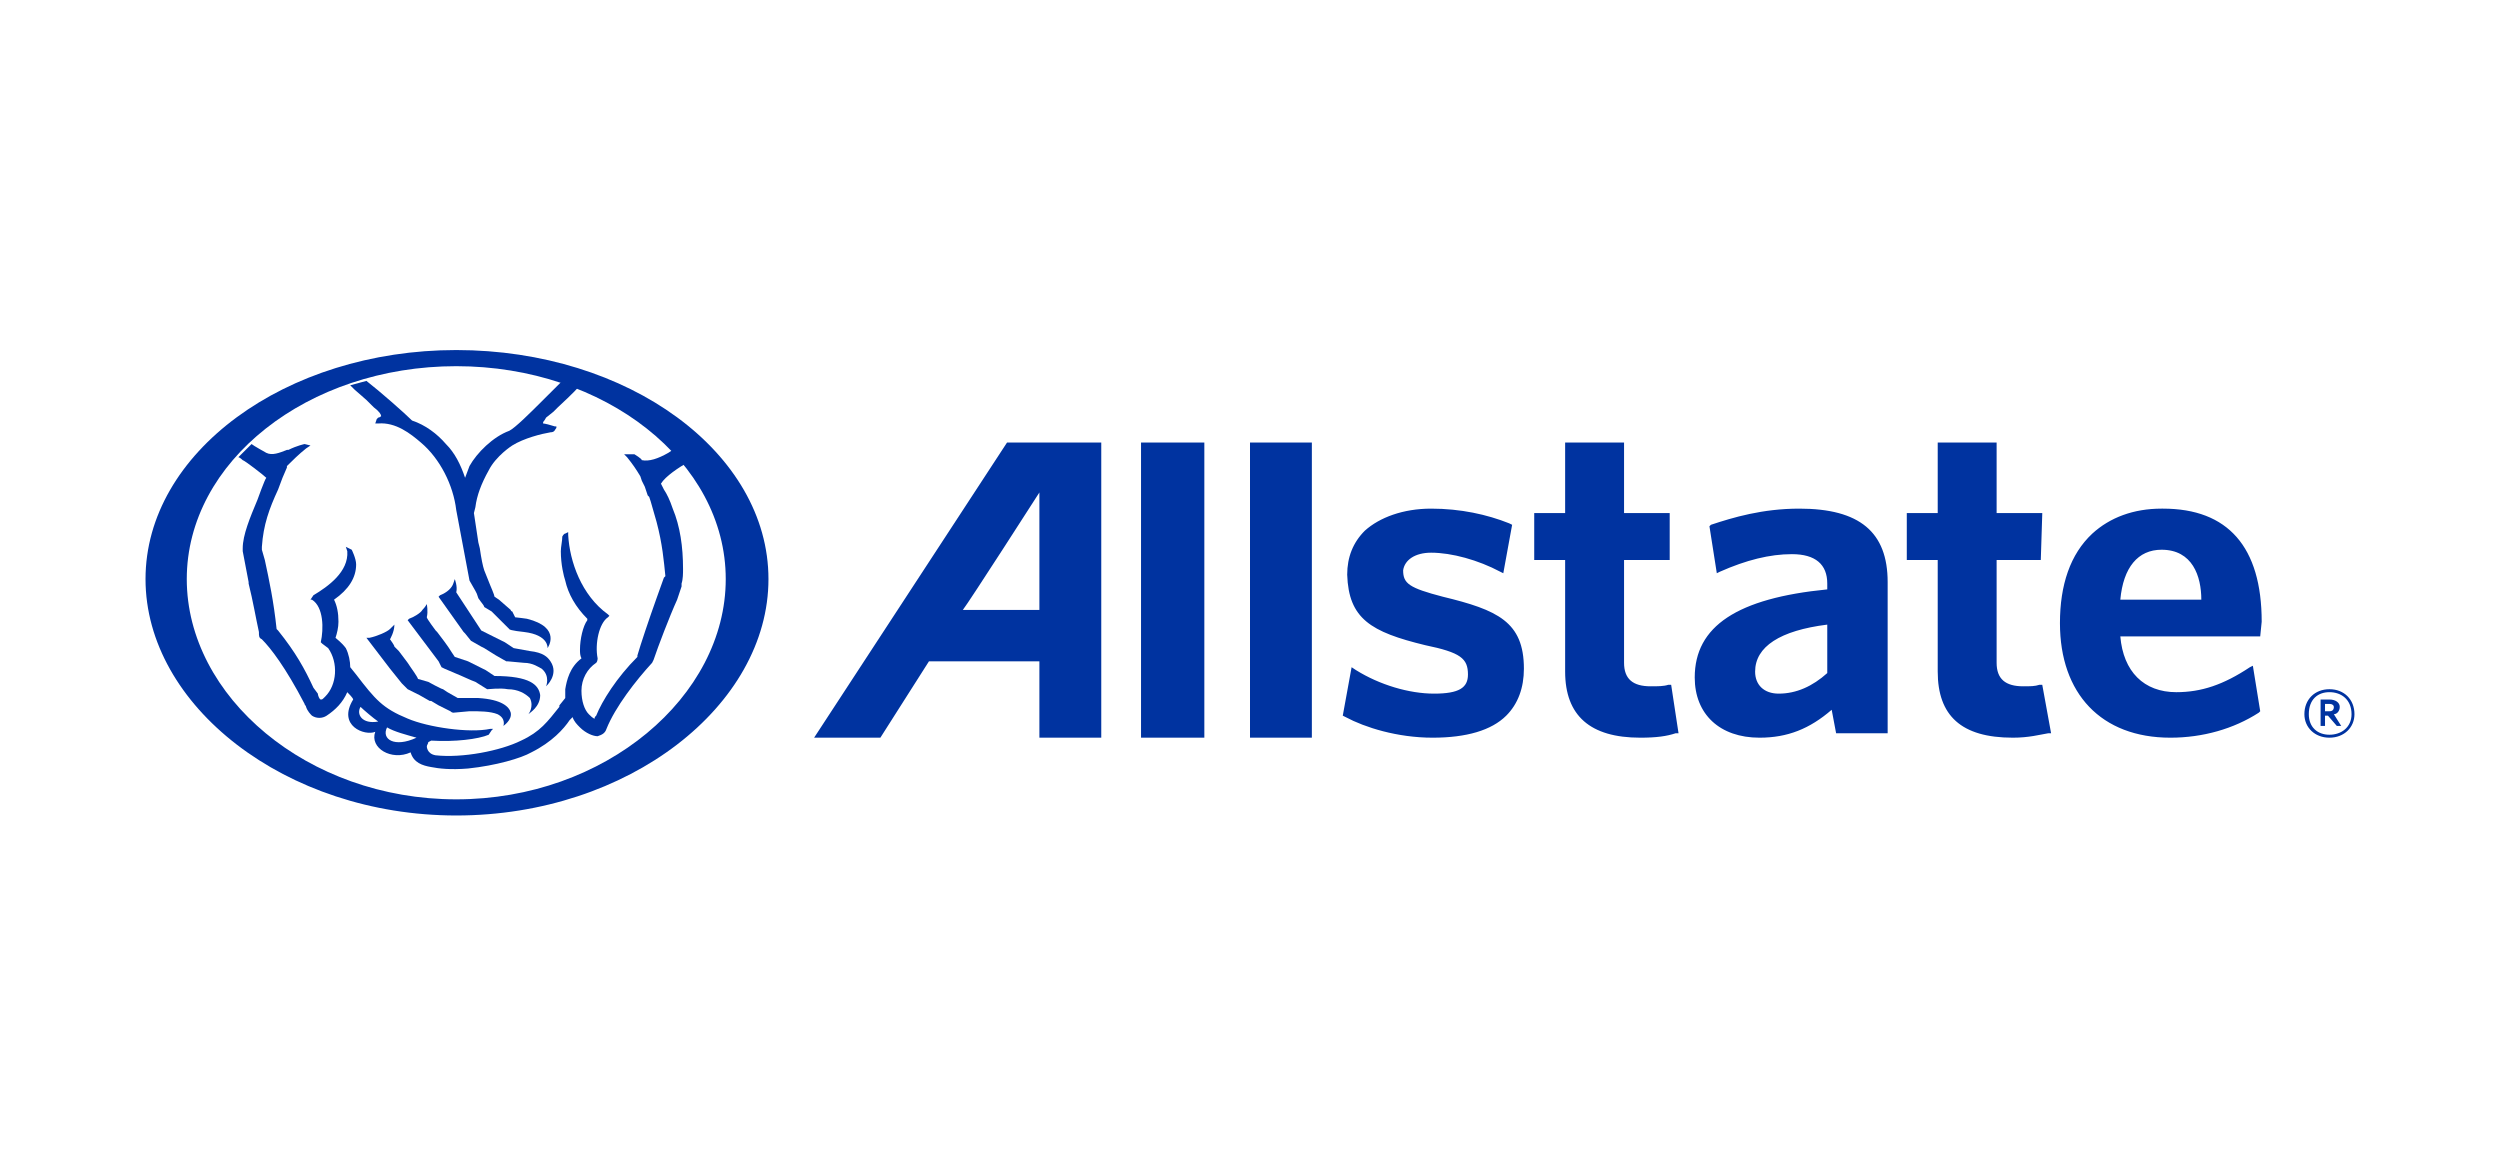 <svg width="148" height="69" viewBox="0 0 148 69" fill="none" xmlns="http://www.w3.org/2000/svg">
<g clip-path="url(#clip0_2006_29620)">
<path d="M27.01 20.723C16.897 20.723 8.615 26.807 8.615 34.282C8.615 41.758 16.897 48.277 27.01 48.277C37.21 48.277 45.493 41.758 45.493 34.282C45.493 26.807 37.21 20.723 27.01 20.723ZM27.01 21.678C35.815 21.678 42.964 27.328 42.964 34.282C42.964 41.236 35.815 47.321 27.01 47.321C18.205 47.321 11.057 41.236 11.057 34.282C11.057 27.328 18.205 21.678 27.01 21.678ZM59.615 26.2L48.195 43.671H52.118L54.994 39.15H61.532V43.671H65.195V26.2H59.615ZM61.532 29.154V36.107H57C57.349 35.673 61.532 29.154 61.532 29.154ZM137.903 40.801C137.031 40.801 136.42 41.411 136.42 42.28C136.42 43.062 137.031 43.671 137.903 43.671C138.775 43.671 139.384 43.062 139.384 42.28C139.384 41.411 138.775 40.801 137.903 40.801ZM137.903 40.976C138.601 40.976 139.211 41.411 139.211 42.28C139.211 43.062 138.601 43.496 137.903 43.496C137.206 43.496 136.682 43.062 136.682 42.28C136.682 41.411 137.206 40.976 137.903 40.976Z" fill="#0033A0"/>
<path d="M137.379 41.411V42.975H137.641V42.367H137.815L138.339 42.975H138.6L138.164 42.281C138.338 42.281 138.513 42.107 138.513 41.846C138.513 41.585 138.252 41.411 137.903 41.411L137.379 41.411ZM137.641 41.671H137.903C138.078 41.671 138.164 41.759 138.164 41.846C138.164 42.02 138.078 42.106 137.903 42.106H137.641V41.671ZM74 43.671H77.662V26.199H74V43.671ZM67.549 43.671H71.297V26.199H67.549V43.671ZM127.964 30.111C126.308 30.111 124.912 30.632 123.866 31.588C122.558 32.805 121.949 34.63 121.949 36.89C121.949 41.063 124.39 43.671 128.487 43.671C130.405 43.671 132.236 43.148 133.718 42.192L133.805 42.106L133.369 39.412L133.195 39.498C131.626 40.541 130.318 40.977 128.836 40.977C126.918 40.977 125.697 39.759 125.523 37.673H133.805L133.892 36.804C133.892 32.371 131.887 30.111 128.051 30.111L127.964 30.111ZM127.964 32.544C129.795 32.544 130.318 34.109 130.318 35.5H125.523C125.697 33.588 126.57 32.544 127.964 32.544ZM114.713 26.199V30.372H112.882V33.153H114.713V39.759C114.713 42.367 116.108 43.671 119.159 43.671C120.118 43.671 120.728 43.497 121.251 43.41H121.425L120.902 40.541H120.728C120.466 40.629 120.205 40.629 119.769 40.629C118.723 40.629 118.2 40.194 118.2 39.238V33.153H120.815L120.903 30.372H118.2V26.199L114.713 26.199ZM106.519 30.111C104.339 30.111 102.596 30.633 101.288 31.067L101.199 31.154L101.635 33.936L101.811 33.848C103.38 33.153 104.773 32.806 106.081 32.806C107.476 32.806 108.174 33.414 108.174 34.544V34.892C102.856 35.414 100.328 37.065 100.328 40.108C100.328 42.281 101.81 43.671 104.164 43.671C105.82 43.671 107.128 43.149 108.436 42.019L108.698 43.41H111.749V34.458C111.749 31.502 110.093 30.111 106.519 30.111ZM108.174 36.977V39.846C107.302 40.629 106.344 41.063 105.298 41.063C104.426 41.063 103.903 40.542 103.903 39.76C103.903 38.282 105.384 37.325 108.174 36.977ZM92.656 26.199V30.372H90.826V33.153H92.656V39.759C92.656 42.367 94.138 43.671 97.103 43.671C98.061 43.671 98.672 43.584 99.195 43.41H99.369L98.933 40.541H98.759C98.497 40.629 98.149 40.629 97.713 40.629C96.666 40.629 96.144 40.194 96.144 39.238V33.153H98.846V30.372H96.144V26.199L92.656 26.199ZM80.8 31.415C80.102 32.11 79.754 32.979 79.754 34.022C79.841 36.63 81.149 37.412 84.374 38.195C86.467 38.629 86.903 38.977 86.903 39.933C86.903 40.715 86.379 41.063 84.897 41.063C83.415 41.063 81.672 40.542 80.277 39.672L80.015 39.499L79.492 42.367L79.666 42.454C80.8 43.063 82.718 43.671 84.81 43.671C86.815 43.671 88.297 43.236 89.169 42.367C89.866 41.672 90.215 40.716 90.215 39.586C90.215 36.804 88.646 36.109 85.42 35.327C83.415 34.805 83.066 34.544 83.066 33.762C83.154 33.153 83.764 32.719 84.723 32.719C85.943 32.719 87.513 33.153 88.82 33.849L88.995 33.936L89.518 31.067L89.343 30.98C88.036 30.459 86.466 30.111 84.723 30.111C83.066 30.111 81.672 30.632 80.8 31.415ZM14.893 26.287L14.108 27.069C14.196 27.069 14.369 27.242 14.369 27.242C14.456 27.242 15.589 28.111 15.764 28.285C15.676 28.372 15.241 29.588 15.241 29.588C14.805 30.632 14.369 31.675 14.369 32.458V32.631L14.718 34.458V34.544C14.98 35.587 15.153 36.629 15.328 37.412C15.328 37.672 15.329 37.759 15.503 37.846C16.026 38.368 16.898 39.498 18.032 41.671C18.032 41.758 18.118 41.759 18.118 41.846C18.206 42.107 18.38 42.28 18.467 42.367C18.729 42.541 19.078 42.541 19.339 42.367C19.862 42.02 20.297 41.585 20.558 40.977C20.646 41.064 20.907 41.325 20.907 41.411C19.948 42.976 21.605 43.584 22.215 43.323C21.866 44.279 23.174 45.062 24.308 44.54C24.482 45.149 25.006 45.323 25.529 45.41C25.965 45.497 26.662 45.583 27.708 45.496C29.364 45.322 30.846 44.888 31.456 44.54C32.676 43.932 33.375 43.15 33.724 42.629L33.897 42.454C33.985 42.715 34.159 42.889 34.333 43.063C34.682 43.411 35.117 43.584 35.379 43.584C35.641 43.498 35.816 43.411 35.903 43.15C36.426 41.846 37.647 40.281 38.605 39.238L38.692 39.063C38.954 38.281 39.651 36.456 40.087 35.5L40.349 34.717V34.544C40.436 34.283 40.436 33.936 40.436 33.675C40.436 32.371 40.262 31.154 39.826 30.111C39.652 29.59 39.478 29.242 39.304 28.981L39.128 28.633C39.39 28.198 40.175 27.677 40.785 27.329L40.872 27.242L40.089 26.46L39.564 26.808C38.954 27.155 38.432 27.329 37.996 27.242C37.996 27.155 37.56 26.894 37.56 26.894H36.949L37.124 27.069C37.473 27.504 37.648 27.764 37.909 28.198L37.996 28.46L38.17 28.808L38.345 29.329L38.432 29.415L38.519 29.677L38.868 30.894C39.216 32.198 39.303 33.24 39.391 34.11L39.304 34.196L38.868 35.413C38.432 36.63 37.908 38.195 37.734 38.804V38.89C36.513 40.107 35.642 41.498 35.294 42.367C35.206 42.454 35.205 42.455 35.205 42.542C35.118 42.542 34.945 42.368 34.858 42.281C34.596 42.02 34.422 41.499 34.422 40.89C34.422 40.195 34.771 39.586 35.294 39.238C35.381 39.151 35.38 38.977 35.38 38.977C35.206 38.108 35.467 36.892 35.99 36.544L36.077 36.456L35.99 36.369C34.421 35.239 33.724 33.24 33.637 31.675V31.502L33.462 31.588C33.375 31.588 33.288 31.763 33.288 31.763C33.288 32.024 33.201 32.372 33.201 32.633C33.201 33.415 33.374 34.11 33.462 34.371C33.636 35.153 34.072 35.935 34.769 36.631V36.717C34.508 37.065 34.335 37.847 34.335 38.456C34.335 38.63 34.335 38.803 34.422 38.977C33.724 39.498 33.55 40.28 33.463 40.802V41.325L33.114 41.76V41.846C32.417 42.715 31.981 43.323 30.848 43.844C29.627 44.453 27.36 44.887 25.791 44.714C25.268 44.627 25.268 44.192 25.268 44.192C25.268 44.105 25.355 44.02 25.355 43.933L25.529 43.844C26.923 43.931 28.319 43.759 28.929 43.498L29.104 43.236L29.191 43.15H29.016C27.795 43.411 25.355 43.062 24.134 42.54C22.652 41.932 22.216 41.41 21.083 39.933L20.734 39.498C20.734 39.151 20.648 38.717 20.473 38.369C20.212 38.022 19.949 37.847 19.862 37.76C19.949 37.499 20.037 37.152 20.037 36.804C20.037 36.282 19.949 35.848 19.775 35.5C20.647 34.892 21.083 34.196 21.083 33.413C21.083 33.066 20.822 32.544 20.822 32.544L20.473 32.371L20.56 32.633C20.647 33.849 19.426 34.719 18.554 35.24L18.381 35.5H18.467C19.165 35.935 19.165 37.239 18.99 38.021L19.079 38.108L19.428 38.369C20.038 39.238 19.95 40.543 19.252 41.238C19.078 41.412 19.079 41.411 18.992 41.411C18.904 41.411 18.816 41.15 18.816 41.063L18.556 40.715C18.033 39.585 17.509 38.631 16.463 37.327L16.375 37.239C16.2 35.587 15.94 34.371 15.678 33.154L15.503 32.544V32.371C15.59 31.067 15.94 30.111 16.463 28.981L16.724 28.286L16.986 27.677V27.59C17.335 27.243 17.684 26.896 18.12 26.548L18.381 26.373L18.032 26.287C18.032 26.287 17.596 26.374 17.073 26.634H16.986C16.55 26.808 16.114 26.982 15.765 26.808C15.765 26.808 14.98 26.373 14.893 26.287ZM21.343 41.846C21.518 42.02 22.129 42.541 22.39 42.715C21.431 42.889 21.082 42.281 21.343 41.846ZM22.913 43.062C23.349 43.322 24.047 43.497 24.657 43.671C23.349 44.28 22.564 43.757 22.913 43.062Z" fill="#0033A0"/>
<path d="M20.733 22.809L20.995 23.07L21.692 23.679L22.128 24.113C22.477 24.374 22.564 24.548 22.564 24.635C22.564 24.635 22.477 24.722 22.39 24.722L22.303 24.809L22.215 25.07H22.39C23.436 24.983 24.308 25.678 24.918 26.2C26.051 27.156 26.836 28.721 27.01 30.198L27.795 34.371L28.143 34.979L28.23 35.153L28.318 35.414C28.492 35.675 28.666 35.848 28.666 35.935L29.102 36.196L29.713 36.805L29.887 36.978L30.149 37.239C30.149 37.326 31.02 37.413 31.02 37.413C32.502 37.587 32.415 38.369 32.415 38.369C32.415 38.369 33.287 37.152 31.195 36.631C31.195 36.631 30.584 36.544 30.497 36.544L30.323 36.196C30.236 36.196 30.236 36.109 30.236 36.109L29.539 35.501L29.277 35.327C29.277 35.24 29.015 34.632 29.015 34.632L28.667 33.762C28.579 33.502 28.492 33.067 28.405 32.459L28.318 32.111L28.056 30.372L28.143 30.025C28.23 29.329 28.492 28.634 28.928 27.852C29.364 26.982 30.323 26.374 30.323 26.374C31.02 25.939 32.066 25.679 32.59 25.592C32.851 25.592 32.851 25.418 32.938 25.331V25.244H32.851C32.589 25.157 32.241 25.07 32.153 25.07V24.983C32.153 24.983 32.241 24.896 32.328 24.722L32.764 24.374L33.025 24.113C33.025 24.113 34.159 23.07 34.246 22.897L33.2 22.636L32.066 23.766C31.369 24.461 30.497 25.33 30.148 25.504C29.189 25.852 28.23 26.808 27.794 27.59L27.533 28.286C27.271 27.503 26.923 26.808 26.399 26.287C25.877 25.678 25.179 25.157 24.394 24.896C23.959 24.461 22.476 23.157 21.692 22.549L20.733 22.809Z" fill="#0033A0"/>
<path d="M27.01 35.066C27.097 34.718 26.923 34.283 26.923 34.283L26.835 34.544C26.748 34.805 26.487 35.066 26.051 35.239L25.963 35.327L27.445 37.413L27.533 37.5L27.881 37.934L28.492 38.282L28.666 38.369L29.363 38.804L29.974 39.151H30.061L31.02 39.239C31.543 39.239 31.892 39.499 32.066 39.586C32.589 40.021 32.328 40.629 32.328 40.629C32.328 40.629 33.112 39.934 32.589 39.152C32.415 38.891 32.153 38.63 31.369 38.543L30.41 38.369L29.887 38.022L29.189 37.674L29.015 37.587L28.492 37.326L27.01 35.066Z" fill="#0033A0"/>
<path d="M26.138 39.498L26.312 39.585L26.923 39.846C27.359 40.019 27.882 40.28 28.143 40.367L28.841 40.802C28.928 40.802 29.625 40.715 30.061 40.802C30.671 40.802 31.107 41.063 31.369 41.323C31.63 41.845 31.282 42.279 31.282 42.279C31.369 42.192 31.979 41.845 31.979 41.149C31.892 40.541 31.369 40.019 29.277 40.019L28.754 39.672L28.579 39.585L27.707 39.15L26.923 38.889L26.749 38.628C26.487 38.194 26.138 37.759 25.877 37.411L25.79 37.324C25.79 37.324 25.266 36.629 25.266 36.542C25.354 36.194 25.266 35.76 25.266 35.76C25.266 35.76 25.179 35.934 25.005 36.107C24.917 36.281 24.482 36.542 24.22 36.629L24.133 36.716L25.964 39.15L26.138 39.498Z" fill="#0033A0"/>
<path d="M23.785 40.453L24.133 40.801L24.831 41.149L25.441 41.497H25.528L25.964 41.757L26.662 42.105C26.749 42.192 26.836 42.192 26.836 42.192L27.795 42.105C28.405 42.105 29.015 42.105 29.451 42.279C29.974 42.54 29.8 42.974 29.8 42.974C29.8 42.974 30.323 42.627 30.236 42.192C30.149 41.844 29.713 41.41 28.318 41.323H27.098L26.487 40.975L26.226 40.801C26.138 40.801 25.354 40.367 25.354 40.367L24.744 40.193C24.744 40.106 24.308 39.498 24.308 39.498L24.134 39.237L23.61 38.541L23.349 38.28C23.349 38.193 23.087 37.846 23.087 37.846C23.087 37.846 23.349 37.411 23.349 36.977L23.087 37.237C22.913 37.411 22.303 37.672 21.867 37.759H21.692L23.087 39.584L23.785 40.453Z" fill="#0033A0"/>
</g>
<defs>
<clipPath id="clip0_2006_29620">
<rect width="148" height="69" fill="white"/>
</clipPath>
</defs>
</svg>
